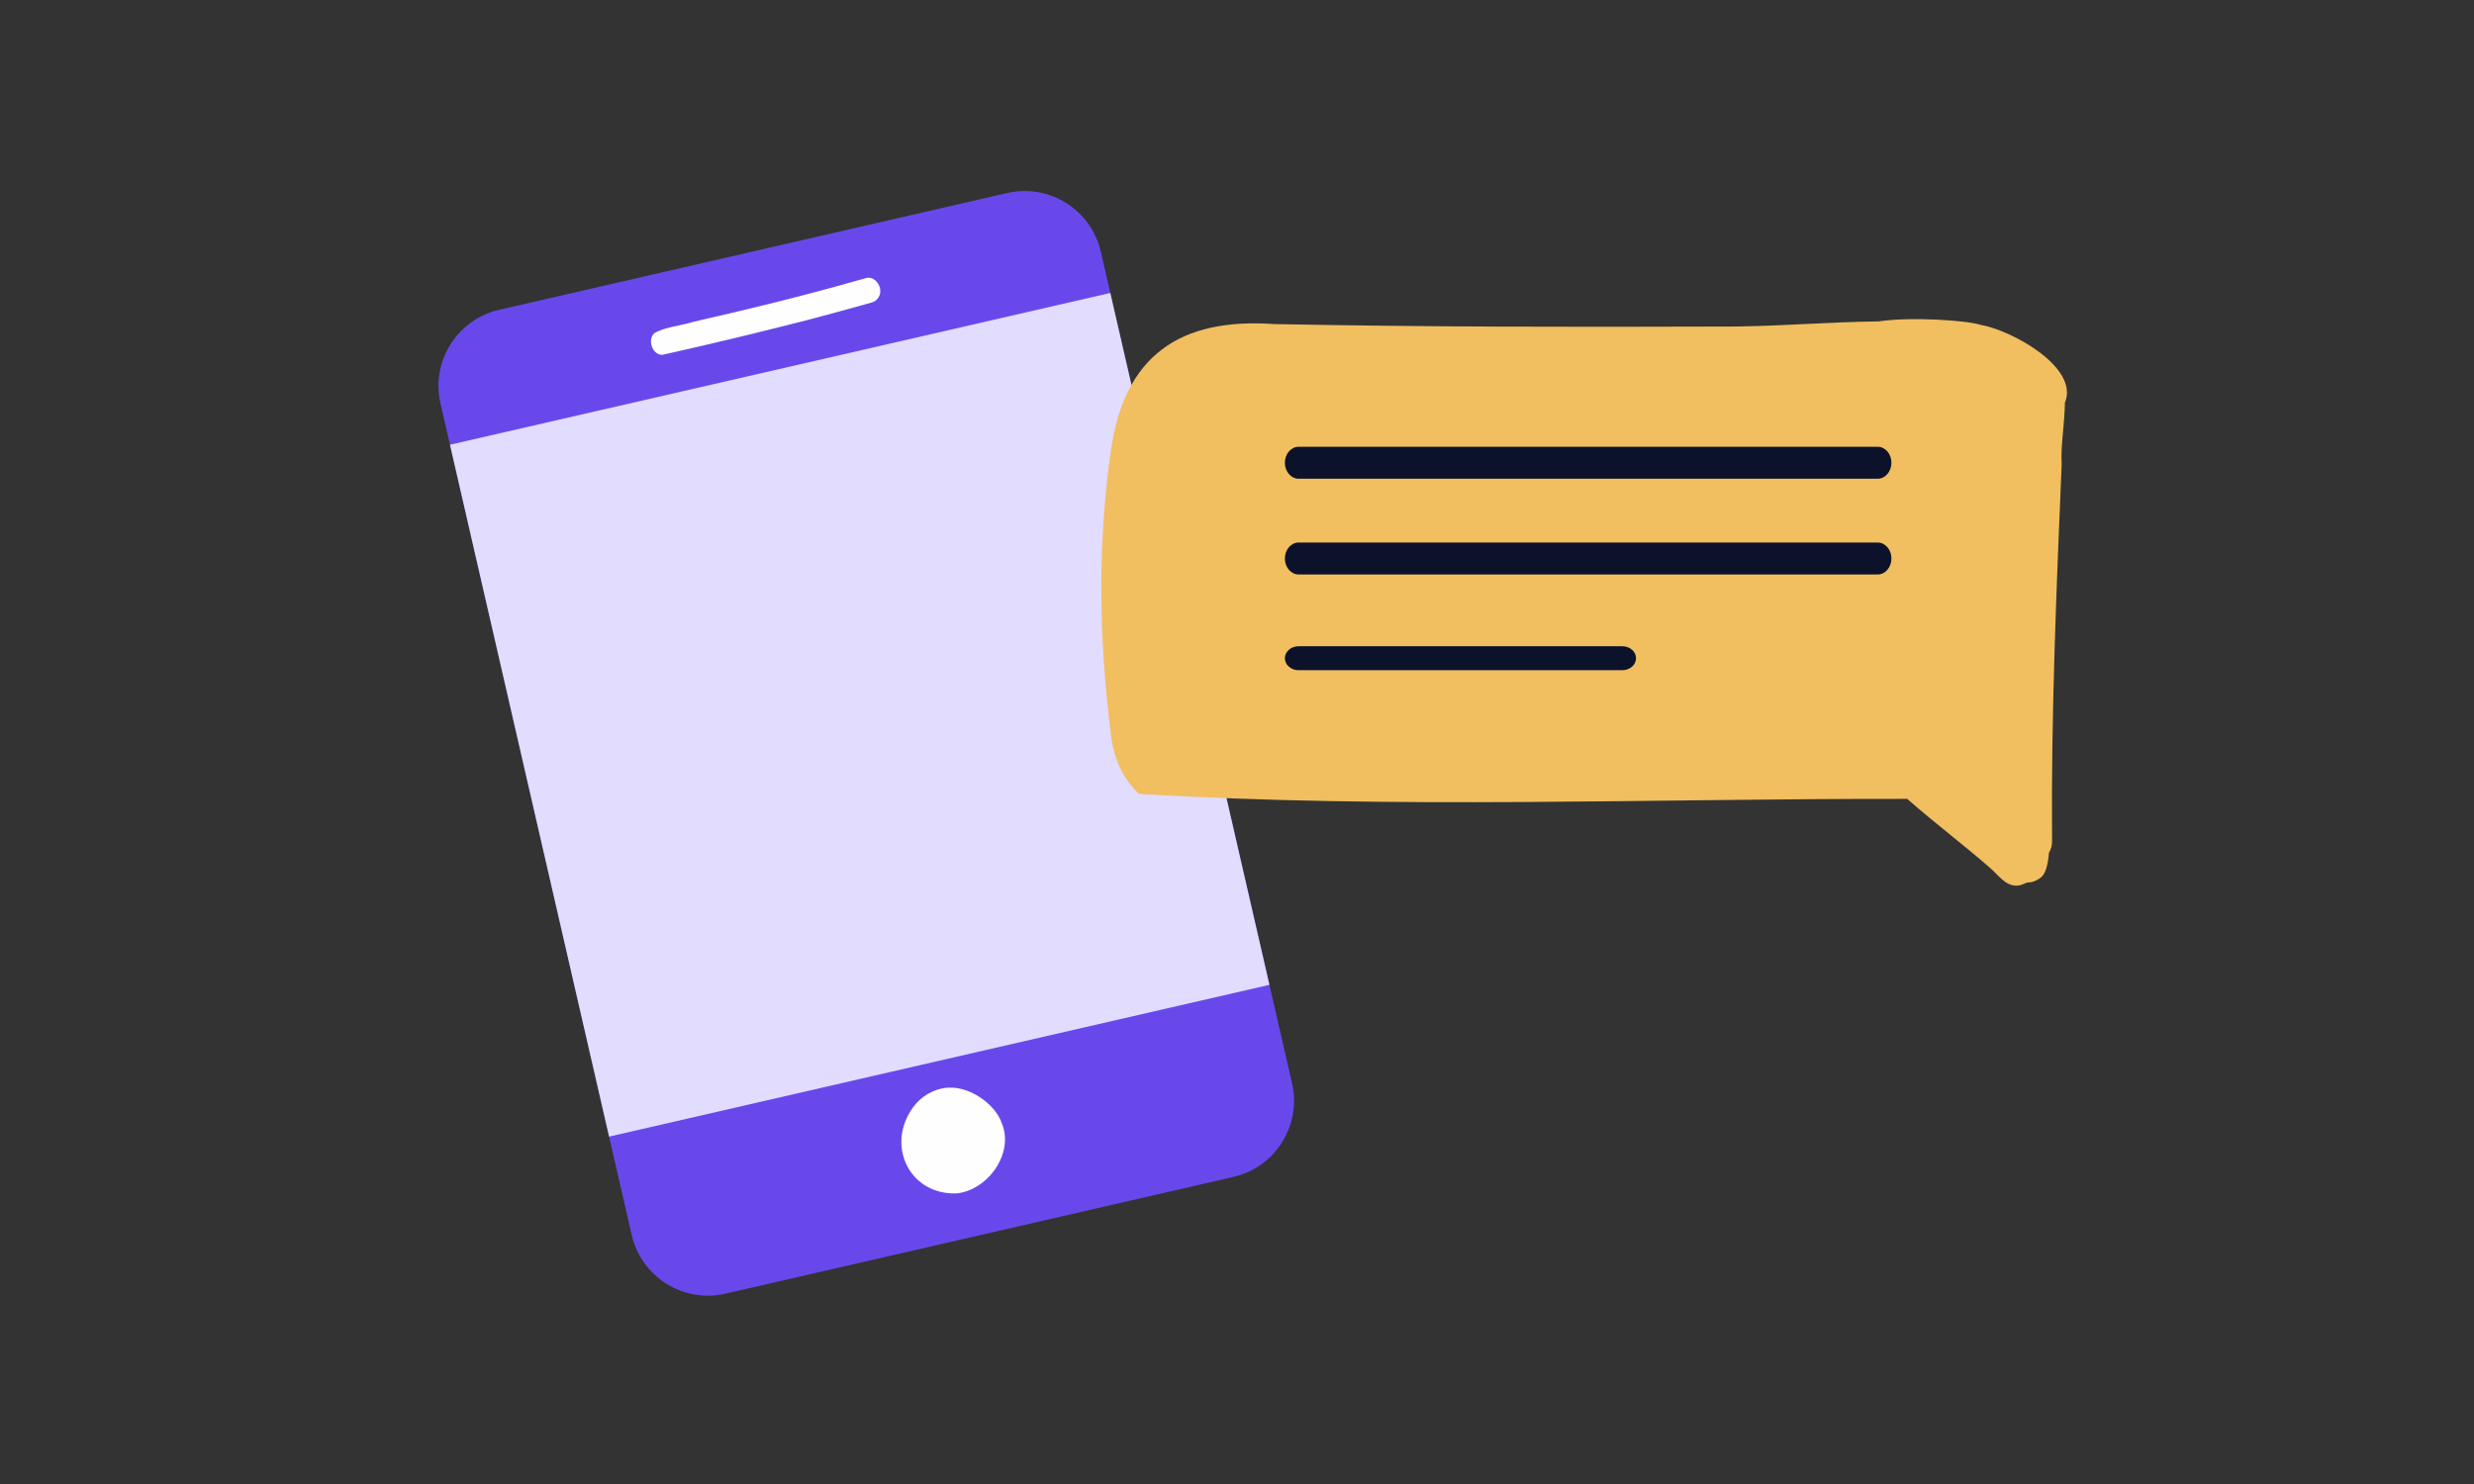 <?xml version="1.0" encoding="UTF-8"?>
<svg xmlns="http://www.w3.org/2000/svg" width="310" height="186" viewBox="0 0 310 186" fill="none">
  <rect x="0" y="0" width="310" height="186" fill="#333333" stroke="none"/>
  <path d="M55.195 50.57C53.983 45.297 57.274 40.04 62.547 38.828L126.193 24.195C131.466 22.983 136.723 26.274 137.935 31.547L161.897 135.768C163.109 141.041 159.817 146.298 154.545 147.51L90.898 162.143C85.625 163.355 80.368 160.063 79.156 154.791L55.195 50.57Z" fill="#6948EB"></path>
  <rect x="56.384" y="55.741" width="84.899" height="88.981" transform="rotate(-12.948 56.384 55.741)" fill="#E2DCFF"></rect>
  <path d="M82.97 44.478C81.737 44.458 81.086 42.607 81.992 41.755C82.904 41.241 83.958 41.018 85.01 40.796C85.622 40.667 86.234 40.537 86.816 40.35C93.724 38.782 100.603 37.098 107.419 35.16C107.781 35.059 108.145 34.958 108.508 34.856C109.696 34.518 110.772 36.151 110.097 37.243C109.896 37.6 109.582 37.815 109.212 37.919C106.515 38.676 103.813 39.417 101.104 40.13C96.332 41.347 91.532 42.524 86.731 43.628C85.478 43.916 84.224 44.2 82.97 44.478Z" fill="#FEFEFE"></path>
  <path d="M119.851 149.577C114.104 149.769 111.174 143.903 114.085 139.276C114.925 137.89 116.284 136.759 118.182 136.399C121.343 135.801 124.832 138.511 125.543 140.83C126.985 144.281 124.223 148.618 120.555 149.461C120.323 149.514 120.089 149.553 119.852 149.578L119.851 149.577Z" fill="#FEFEFE"></path>
  <path d="M120.422 93.953C120.405 93.953 120.388 93.953 120.373 93.953C120.373 93.953 120.375 93.953 120.376 93.953C120.392 93.952 120.408 93.953 120.424 93.952L120.422 93.953Z" fill="black"></path>
  <path d="M139.181 56.594C140.839 44.573 147.837 39.8 159.643 40.617C178.122 40.981 196.614 40.991 215.099 40.929C218.839 40.964 222.591 40.784 226.341 40.605C229.36 40.46 232.38 40.316 235.394 40.283C239.483 39.678 246.384 40.146 248.184 40.717C252.168 41.414 260.58 46.107 258.74 50.467C258.715 53.07 258.177 56.054 258.334 58.186C257.673 73.924 257.003 89.665 257.13 105.42C257.135 105.998 256.988 106.479 256.743 106.862C256.614 108.427 256.302 109.627 255.649 110.034C255.085 110.457 254.517 110.629 253.983 110.614C253.811 110.701 253.624 110.783 253.417 110.856C253.38 110.865 253.343 110.875 253.305 110.885C253.32 110.885 253.335 110.88 253.35 110.88C253.255 110.913 253.158 110.943 253.058 110.97C252.919 110.995 252.784 111.007 252.654 111.007C251.193 111.007 250.311 109.555 249.256 108.688C245.888 105.764 242.328 103.074 238.979 100.129C206.871 100.078 174.793 101.437 142.711 99.504C140.746 97.616 139.435 95.045 139.148 91.555C137.692 79.987 137.533 68.143 139.181 56.587V56.594Z" fill="#F1BE60"></path>
  <path d="M144.454 100.906C144.454 100.906 144.446 100.901 144.444 100.899C144.451 100.899 144.461 100.899 144.469 100.899C144.464 100.899 144.459 100.901 144.454 100.904V100.906Z" fill="black"></path>
  <path fill-rule="evenodd" clip-rule="evenodd" d="M161 58C161 56.895 161.767 56 162.714 56H235.286C236.232 56 237 56.895 237 58C237 59.105 236.232 60 235.286 60H162.714C161.767 60 161 59.105 161 58Z" fill="#0C122A"></path>
  <path fill-rule="evenodd" clip-rule="evenodd" d="M161 70C161 68.895 161.767 68 162.714 68H235.286C236.232 68 237 68.895 237 70C237 71.105 236.232 72 235.286 72H162.714C161.767 72 161 71.105 161 70Z" fill="#0C122A"></path>
  <path fill-rule="evenodd" clip-rule="evenodd" d="M161 82.5C161 81.672 161.767 81 162.714 81H203.286C204.232 81 205 81.672 205 82.5C205 83.328 204.232 84 203.286 84H162.714C161.767 84 161 83.328 161 82.5Z" fill="#0C122A"></path>
</svg>
